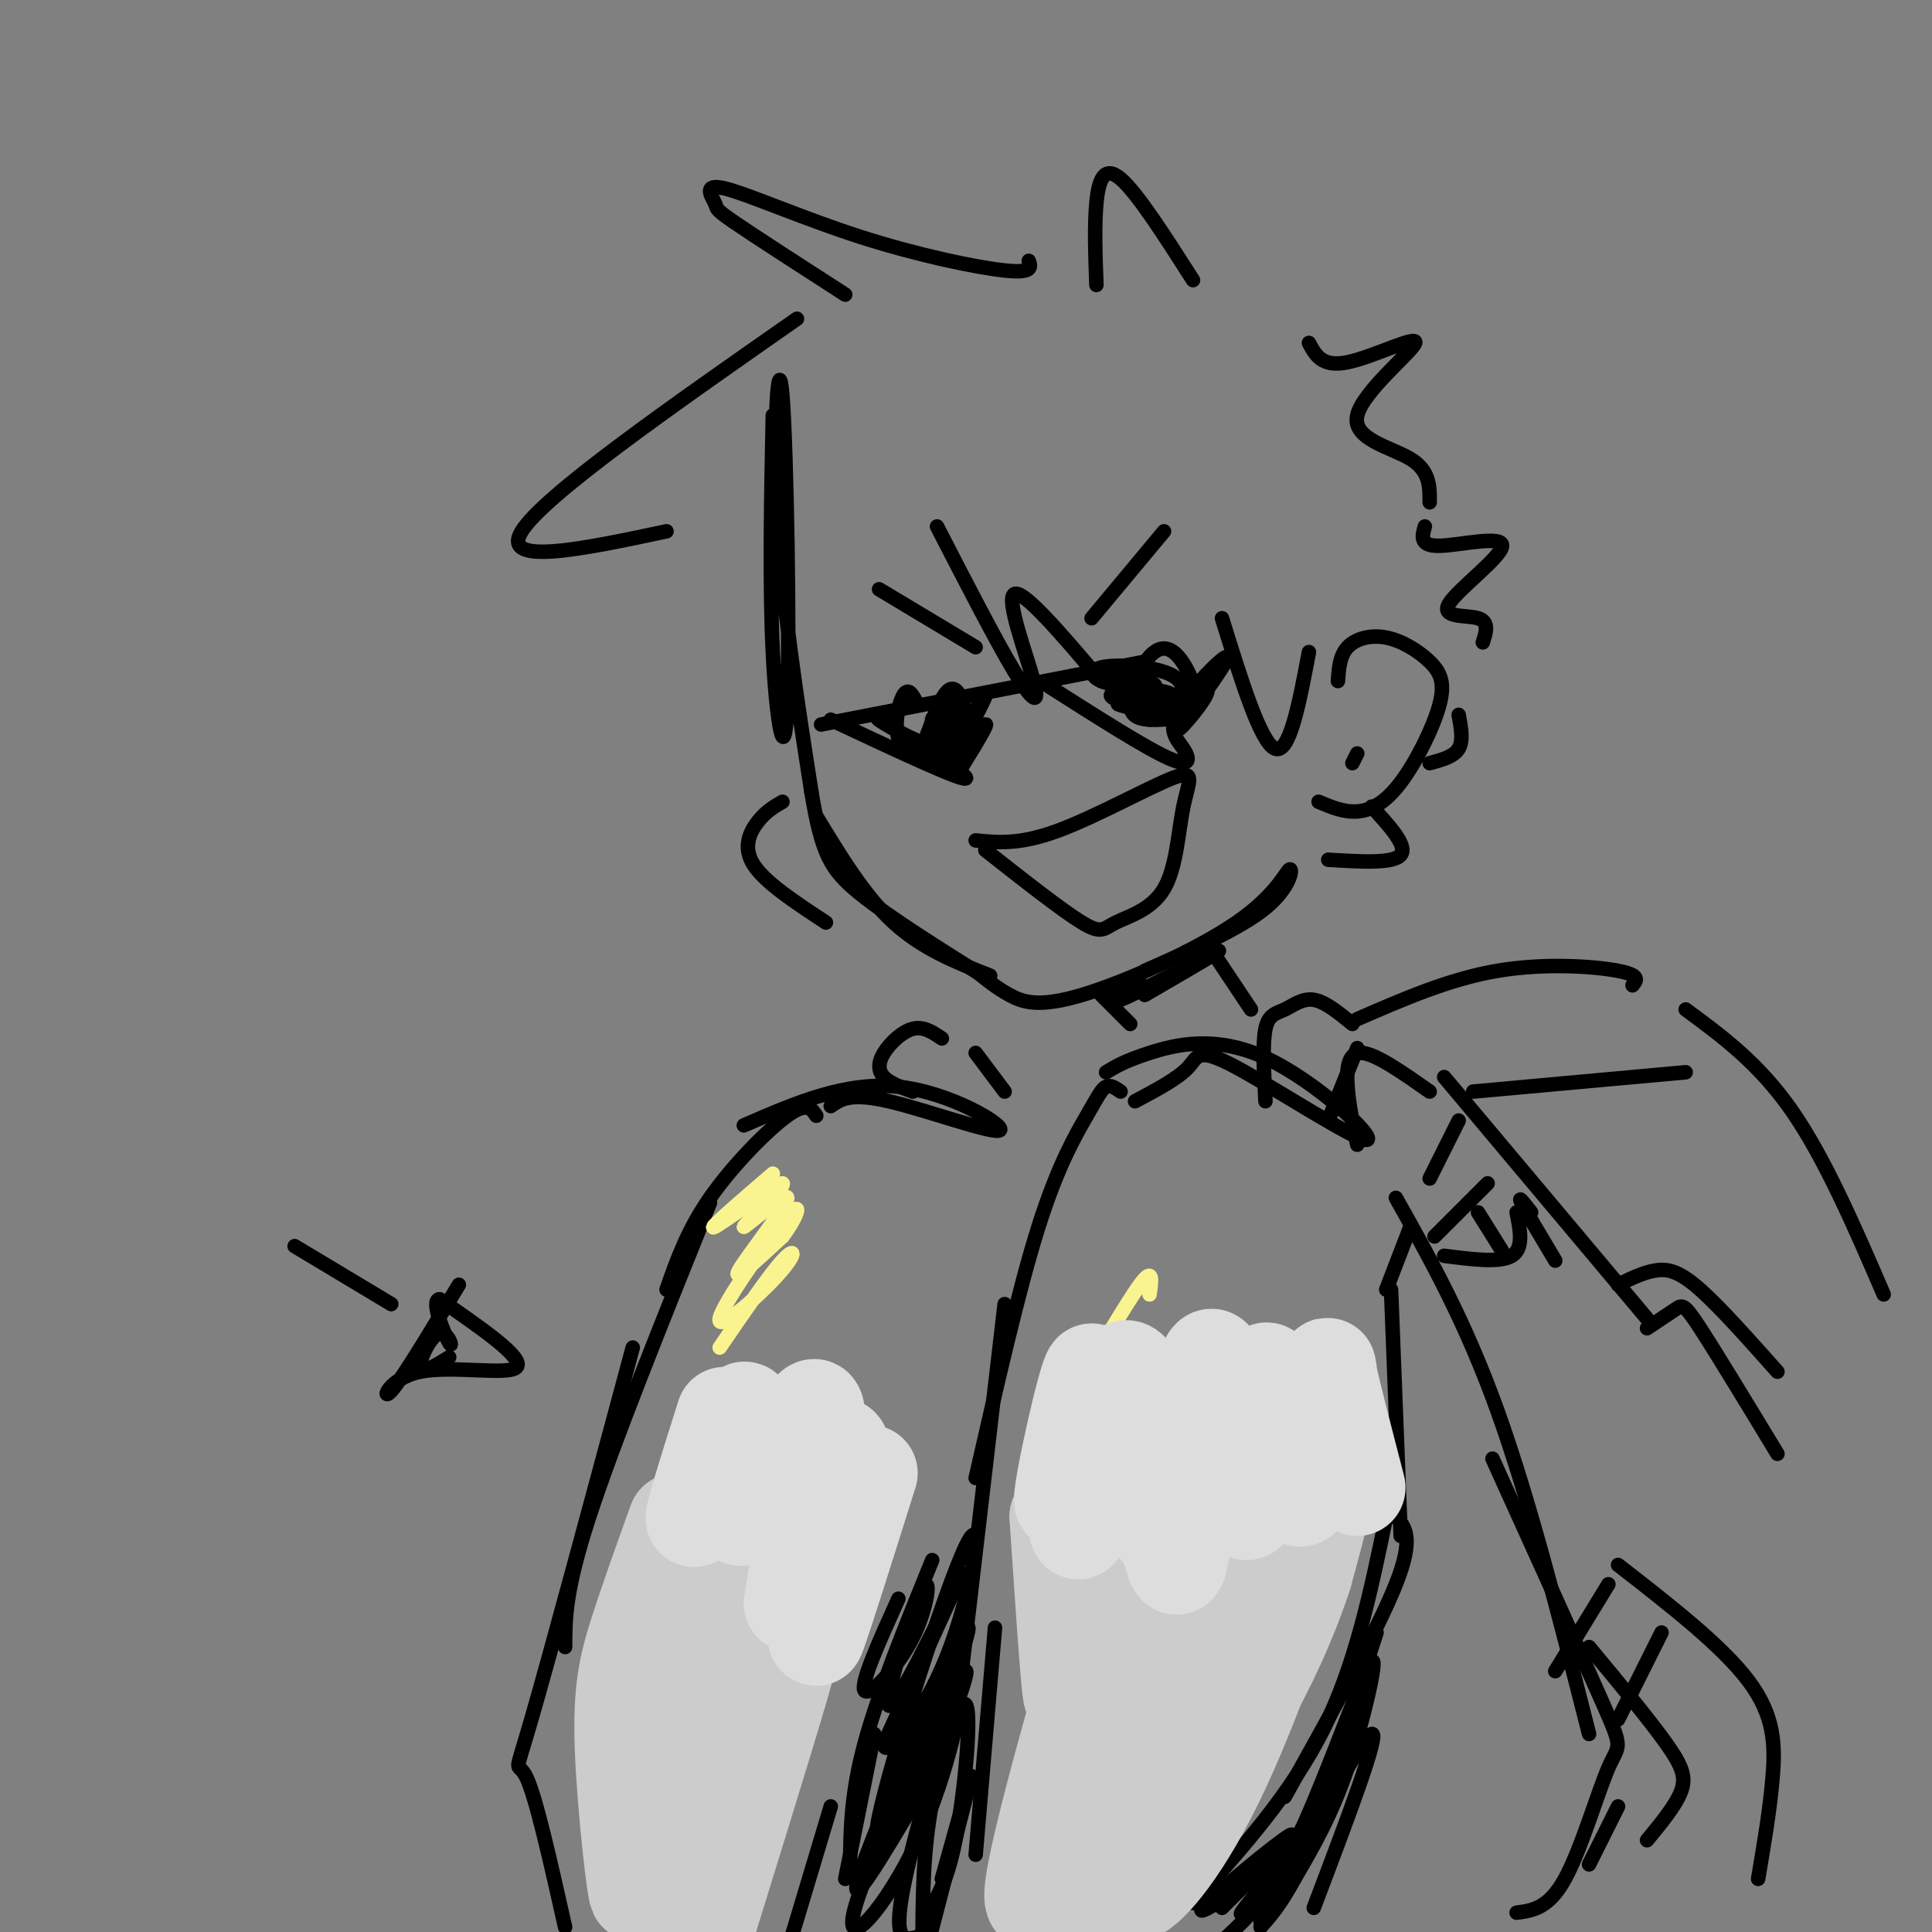 <svg viewBox='0 0 400 400' version='1.1' xmlns='http://www.w3.org/2000/svg' xmlns:xlink='http://www.w3.org/1999/xlink'><rect x="0" y="0" width="400" height="400" fill="#808080" stroke="none"/><g fill='none' stroke='#000000' stroke-width='3' stroke-linecap='round' stroke-linejoin='round'><path d='M160,86c-0.351,17.416 -0.702,34.833 0,49c0.702,14.167 2.456,25.086 3,11c0.544,-14.086 -0.123,-53.177 -1,-64c-0.877,-10.823 -1.965,6.622 -1,25c0.965,18.378 3.982,37.689 7,57'/><path d='M168,164c2.111,12.733 3.889,16.067 10,21c6.111,4.933 16.556,11.467 27,18'/><path d='M169,169c5.000,8.250 10.000,16.500 16,22c6.000,5.500 13.000,8.250 20,11'/><path d='M202,201c2.141,1.759 4.283,3.518 7,5c2.717,1.482 6.010,2.687 15,0c8.990,-2.687 23.678,-9.267 32,-15c8.322,-5.733 10.279,-10.621 11,-11c0.721,-0.379 0.206,3.749 -5,8c-5.206,4.251 -15.103,8.626 -25,13'/><path d='M229,222c1.926,-1.169 3.851,-2.338 9,-4c5.149,-1.662 13.521,-3.815 24,1c10.479,4.815 23.067,16.600 21,17c-2.067,0.400 -18.787,-10.585 -27,-15c-8.213,-4.415 -7.918,-2.262 -10,0c-2.082,2.262 -6.541,4.631 -11,7'/><path d='M232,226c-1.036,-0.726 -2.071,-1.452 -3,-1c-0.929,0.452 -1.750,2.083 -4,6c-2.250,3.917 -5.929,10.119 -10,23c-4.071,12.881 -8.536,32.440 -13,52'/><path d='M208,270c0.000,0.000 -9.000,77.000 -9,77'/><path d='M292,254c0.000,0.000 -5.000,13.000 -5,13'/><path d='M288,267c0.000,0.000 2.000,51.000 2,51'/><path d='M289,314c1.917,2.167 3.833,4.333 0,14c-3.833,9.667 -13.417,26.833 -23,44'/><path d='M287,314c-3.167,15.333 -6.333,30.667 -13,44c-6.667,13.333 -16.833,24.667 -27,36'/><path d='M172,229c2.036,-1.417 4.071,-2.833 12,-1c7.929,1.833 21.750,6.917 23,6c1.250,-0.917 -10.071,-7.833 -21,-9c-10.929,-1.167 -21.464,3.417 -32,8'/><path d='M169,231c-0.956,-1.467 -1.911,-2.933 -6,0c-4.089,2.933 -11.311,10.267 -16,17c-4.689,6.733 -6.844,12.867 -9,19'/><path d='M147,249c-10.000,24.833 -20.000,49.667 -25,65c-5.000,15.333 -5.000,21.167 -5,27'/><path d='M131,279c-8.578,31.867 -17.156,63.733 -21,77c-3.844,13.267 -2.956,7.933 -1,12c1.956,4.067 4.978,17.533 8,31'/><path d='M193,323c-5.583,13.750 -11.167,27.500 -14,38c-2.833,10.500 -2.917,17.750 -3,25'/><path d='M181,359c0.000,0.000 -6.000,30.000 -6,30'/><path d='M202,174c4.540,0.458 9.080,0.916 17,-2c7.920,-2.916 19.218,-9.205 24,-11c4.782,-1.795 3.046,0.903 2,6c-1.046,5.097 -1.404,12.593 -4,17c-2.596,4.407 -7.430,5.725 -10,7c-2.570,1.275 -2.877,2.507 -7,0c-4.123,-2.507 -12.061,-8.754 -20,-15'/><path d='M241,110c0.000,0.000 -15.000,18.000 -15,18'/><path d='M235,138c-0.588,3.028 -1.175,6.056 -1,8c0.175,1.944 1.113,2.806 4,3c2.887,0.194 7.722,-0.278 9,-3c1.278,-2.722 -1.002,-7.694 -3,-10c-1.998,-2.306 -3.714,-1.944 -5,-1c-1.286,0.944 -2.143,2.472 -3,4'/><path d='M182,122c0.000,0.000 20.000,12.000 20,12'/><path d='M190,146c-0.943,-1.971 -1.885,-3.943 -3,-2c-1.115,1.943 -2.402,7.799 0,11c2.402,3.201 8.493,3.746 12,2c3.507,-1.746 4.431,-5.785 3,-8c-1.431,-2.215 -5.215,-2.608 -9,-3'/><path d='M194,109c6.083,11.810 12.167,23.619 16,30c3.833,6.381 5.417,7.333 4,2c-1.417,-5.333 -5.833,-16.952 -4,-18c1.833,-1.048 9.917,8.476 18,18'/><path d='M213,54c0.450,1.312 0.899,2.625 -5,2c-5.899,-0.625 -18.147,-3.187 -30,-7c-11.853,-3.813 -23.311,-8.878 -28,-10c-4.689,-1.122 -2.609,1.698 -2,3c0.609,1.302 -0.255,1.086 4,4c4.255,2.914 13.627,8.957 23,15'/><path d='M165,66c-26.250,18.333 -52.500,36.667 -57,44c-4.500,7.333 12.750,3.667 30,0'/><path d='M170,150c0.000,0.000 67.000,-13.000 67,-13'/><path d='M172,149c14.309,6.722 28.619,13.445 28,12c-0.619,-1.445 -16.166,-11.057 -18,-12c-1.834,-0.943 10.045,6.785 15,6c4.955,-0.785 2.987,-10.081 1,-12c-1.987,-1.919 -3.994,3.541 -6,9'/><path d='M192,152c0.879,-0.191 6.077,-5.170 6,-6c-0.077,-0.830 -5.430,2.488 -5,3c0.430,0.512 6.643,-1.783 7,-1c0.357,0.783 -5.141,4.643 -7,7c-1.859,2.357 -0.077,3.212 3,0c3.077,-3.212 7.451,-10.489 8,-11c0.549,-0.511 -2.725,5.745 -6,12'/><path d='M198,156c0.622,0.133 5.178,-5.533 6,-6c0.822,-0.467 -2.089,4.267 -5,9'/><path d='M217,142c10.100,6.435 20.201,12.871 25,15c4.799,2.129 4.297,-0.048 3,-2c-1.297,-1.952 -3.388,-3.679 -1,-8c2.388,-4.321 9.254,-11.234 10,-11c0.746,0.234 -4.627,7.617 -10,15'/><path d='M244,151c0.311,0.289 6.089,-6.489 6,-8c-0.089,-1.511 -6.044,2.244 -12,6'/><path d='M235,146c-2.335,-0.263 -4.669,-0.525 -3,0c1.669,0.525 7.342,1.838 10,2c2.658,0.162 2.301,-0.828 2,-2c-0.301,-1.172 -0.547,-2.527 -4,-3c-3.453,-0.473 -10.113,-0.065 -10,1c0.113,1.065 7.000,2.785 11,2c4.000,-0.785 5.113,-4.076 2,-6c-3.113,-1.924 -10.454,-2.479 -14,-2c-3.546,0.479 -3.299,1.994 -1,3c2.299,1.006 6.649,1.503 11,2'/><path d='M239,143c-2.000,-0.811 -12.500,-3.839 -13,-4c-0.500,-0.161 9.000,2.544 12,3c3.000,0.456 -0.500,-1.339 -3,-2c-2.500,-0.661 -4.000,-0.189 -3,1c1.000,1.189 4.500,3.094 8,5'/><path d='M253,128c4.000,12.917 8.000,25.833 11,27c3.000,1.167 5.000,-9.417 7,-20'/><path d='M277,141c0.183,-2.622 0.366,-5.245 2,-7c1.634,-1.755 4.719,-2.644 8,-2c3.281,0.644 6.758,2.819 9,5c2.242,2.181 3.251,4.368 2,9c-1.251,4.632 -4.760,11.709 -8,16c-3.240,4.291 -6.211,5.798 -9,6c-2.789,0.202 -5.394,-0.899 -8,-2'/><path d='M162,166c-1.667,0.956 -3.333,1.911 -5,4c-1.667,2.089 -3.333,5.311 -1,9c2.333,3.689 8.667,7.844 15,12'/><path d='M281,156c0.000,0.000 -1.000,2.000 -1,2'/><path d='M247,58c-5.778,-9.044 -11.556,-18.089 -15,-21c-3.444,-2.911 -4.556,0.311 -5,5c-0.444,4.689 -0.222,10.844 0,17'/><path d='M271,71c1.351,2.541 2.702,5.081 8,4c5.298,-1.081 14.544,-5.785 14,-4c-0.544,1.785 -10.877,10.057 -12,15c-1.123,4.943 6.965,6.555 11,9c4.035,2.445 4.018,5.722 4,9'/><path d='M295,109c-0.584,2.038 -1.167,4.077 3,4c4.167,-0.077 13.086,-2.268 13,0c-0.086,2.268 -9.177,8.995 -11,12c-1.823,3.005 3.622,2.287 6,3c2.378,0.713 1.689,2.856 1,5'/><path d='M206,337c0.000,0.000 -4.000,47.000 -4,47'/><path d='M61,258c0.000,0.000 20.000,12.000 20,12'/><path d='M95,266c-5.905,9.804 -11.810,19.607 -14,22c-2.190,2.393 -0.667,-2.625 6,-4c6.667,-1.375 18.476,0.893 20,-1c1.524,-1.893 -7.238,-7.946 -16,-14'/><path d='M91,269c-1.984,0.112 1.056,7.391 2,9c0.944,1.609 -0.207,-2.451 -2,-2c-1.793,0.451 -4.226,5.415 -4,7c0.226,1.585 3.113,-0.207 6,-2'/><path d='M228,206c0.000,0.000 6.000,6.000 6,6'/><path d='M251,197c0.000,0.000 8.000,12.000 8,12'/><path d='M236,202c-4.244,3.422 -8.489,6.844 -4,5c4.489,-1.844 17.711,-8.956 20,-10c2.289,-1.044 -6.356,3.978 -15,9'/><path d='M280,212c-2.821,-2.310 -5.643,-4.619 -8,-5c-2.357,-0.381 -4.250,1.167 -6,2c-1.750,0.833 -3.357,0.952 -4,4c-0.643,3.048 -0.321,9.024 0,15'/><path d='M281,217c0.000,0.000 -6.000,15.000 -6,15'/><path d='M296,226c-5.533,-3.889 -11.067,-7.778 -14,-8c-2.933,-0.222 -3.267,3.222 -3,7c0.267,3.778 1.133,7.889 2,12'/><path d='M302,232c0.000,0.000 -6.000,12.000 -6,12'/><path d='M195,215c-1.893,-1.280 -3.786,-2.560 -6,-2c-2.214,0.560 -4.750,2.958 -6,5c-1.250,2.042 -1.214,3.726 0,5c1.214,1.274 3.607,2.137 6,3'/><path d='M202,218c0.000,0.000 6.000,8.000 6,8'/><path d='M299,223c0.000,0.000 42.000,50.000 42,50'/><path d='M289,248c7.167,12.750 14.333,25.500 21,44c6.667,18.500 12.833,42.750 19,67'/><path d='M309,302c9.399,20.726 18.798,41.452 23,51c4.202,9.548 3.208,7.917 1,13c-2.208,5.083 -5.631,16.881 -9,23c-3.369,6.119 -6.685,6.560 -10,7'/><path d='M335,374c0.000,0.000 -6.000,12.000 -6,12'/><path d='M329,341c6.267,7.556 12.533,15.111 16,20c3.467,4.889 4.133,7.111 3,10c-1.133,2.889 -4.067,6.444 -7,10'/><path d='M333,328c0.000,0.000 -11.000,18.000 -11,18'/><path d='M344,338c0.000,0.000 -9.000,18.000 -9,18'/><path d='M335,324c10.778,8.378 21.556,16.756 27,24c5.444,7.244 5.556,13.356 5,20c-0.556,6.644 -1.778,13.822 -3,21'/><path d='M299,260c5.750,0.750 11.500,1.500 14,0c2.500,-1.500 1.750,-5.250 1,-9'/><path d='M308,245c0.000,0.000 -11.000,11.000 -11,11'/><path d='M306,251c0.000,0.000 5.000,8.000 5,8'/><path d='M317,251c-1.417,-1.833 -2.833,-3.667 -2,-2c0.833,1.667 3.917,6.833 7,12'/><path d='M341,275c2.333,-1.556 4.667,-3.111 6,-4c1.333,-0.889 1.667,-1.111 5,4c3.333,5.111 9.667,15.556 16,26'/><path d='M335,266c2.733,-1.333 5.467,-2.667 8,-3c2.533,-0.333 4.867,0.333 9,4c4.133,3.667 10.067,10.333 16,17'/><path d='M281,211c9.533,-4.156 19.067,-8.311 29,-10c9.933,-1.689 20.267,-0.911 25,0c4.733,0.911 3.867,1.956 3,3'/><path d='M305,226c0.000,0.000 44.000,-4.000 44,-4'/><path d='M349,209c7.583,5.583 15.167,11.167 22,21c6.833,9.833 12.917,23.917 19,38'/><path d='M172,374c0.000,0.000 -9.000,30.000 -9,30'/><path d='M186,331c-3.967,8.793 -7.935,17.586 -7,19c0.935,1.414 6.772,-4.550 10,-11c3.228,-6.450 3.849,-13.386 2,-10c-1.849,3.386 -6.166,17.093 -7,22c-0.834,4.907 1.814,1.013 6,-7c4.186,-8.013 9.910,-20.147 9,-18c-0.910,2.147 -8.455,18.573 -16,35'/><path d='M183,361c-0.094,3.668 7.669,-4.663 13,-18c5.331,-13.337 8.228,-31.681 4,-23c-4.228,8.681 -15.580,44.387 -18,56c-2.420,11.613 4.094,-0.867 10,-15c5.906,-14.133 11.206,-29.921 7,-22c-4.206,7.921 -17.916,39.549 -21,49c-3.084,9.451 4.458,-3.274 12,-16'/><path d='M190,372c5.393,-11.115 12.877,-30.904 9,-25c-3.877,5.904 -19.113,37.499 -22,48c-2.887,10.501 6.577,-0.093 13,-14c6.423,-13.907 9.806,-31.129 8,-28c-1.806,3.129 -8.802,26.608 -11,38c-2.198,11.392 0.401,10.696 3,10'/><path d='M192,396c2.113,-3.286 4.226,-6.571 6,-16c1.774,-9.429 3.208,-25.000 2,-27c-1.208,-2.000 -5.060,9.571 -7,20c-1.940,10.429 -1.970,19.714 -2,29'/><path d='M195,389c3.250,-11.667 6.500,-23.333 6,-21c-0.500,2.333 -4.750,18.667 -9,35'/><path d='M285,338c-5.005,15.478 -10.009,30.956 -16,42c-5.991,11.044 -12.967,17.653 -12,16c0.967,-1.653 9.878,-11.567 16,-23c6.122,-11.433 9.456,-24.386 8,-22c-1.456,2.386 -7.702,20.110 -13,31c-5.298,10.890 -9.649,14.945 -14,19'/><path d='M253,395c8.286,-8.220 16.572,-16.440 14,-15c-2.572,1.440 -16.003,12.539 -18,15c-1.997,2.461 7.440,-3.716 13,-8c5.560,-4.284 7.243,-6.674 11,-16c3.757,-9.326 9.588,-25.588 11,-27c1.412,-1.412 -1.597,12.025 -5,22c-3.403,9.975 -7.202,16.487 -11,23'/><path d='M268,389c-3.000,5.500 -5.000,7.750 -7,10'/><path d='M261,398c10.583,-19.250 21.167,-38.500 23,-39c1.833,-0.500 -5.083,17.750 -12,36'/><path d='M284,167c3.750,4.083 7.500,8.167 6,10c-1.500,1.833 -8.250,1.417 -15,1'/><path d='M302,148c0.500,2.667 1.000,5.333 0,7c-1.000,1.667 -3.500,2.333 -6,3'/></g>
<g fill='none' stroke='#F9F490' stroke-width='3' stroke-linecap='round' stroke-linejoin='round'><path d='M160,243c-6.998,6.025 -13.997,12.050 -12,11c1.997,-1.050 12.988,-9.176 14,-9c1.012,0.176 -7.956,8.656 -8,9c-0.044,0.344 8.834,-7.446 9,-6c0.166,1.446 -8.381,12.127 -10,15c-1.619,2.873 3.691,-2.064 9,-7'/><path d='M162,256c2.648,-3.381 4.768,-8.334 1,-4c-3.768,4.334 -13.422,17.956 -14,21c-0.578,3.044 7.921,-4.488 12,-9c4.079,-4.512 3.737,-6.003 1,-3c-2.737,3.003 -7.868,10.502 -13,18'/><path d='M238,268c0.429,-2.940 0.857,-5.881 -2,-2c-2.857,3.881 -9.000,14.583 -10,16c-1.000,1.417 3.143,-6.452 3,-6c-0.143,0.452 -4.571,9.226 -9,18'/><path d='M228,316c0.867,-2.178 1.733,-4.356 0,-3c-1.733,1.356 -6.067,6.244 -8,10c-1.933,3.756 -1.467,6.378 -1,9'/><path d='M268,344c-6.808,9.456 -13.616,18.913 -14,20c-0.384,1.087 5.657,-6.195 8,-8c2.343,-1.805 0.989,1.867 -3,6c-3.989,4.133 -10.612,8.728 -9,7c1.612,-1.728 11.461,-9.779 11,-9c-0.461,0.779 -11.230,10.390 -22,20'/></g>
<g fill='none' stroke='#CCCCCC' stroke-width='20' stroke-linecap='round' stroke-linejoin='round'><path d='M152,299c-4.333,8.667 -8.667,17.333 -12,28c-3.333,10.667 -5.667,23.333 -8,36'/><path d='M140,315c-2.935,8.164 -5.871,16.327 -8,23c-2.129,6.673 -3.452,11.855 -3,24c0.452,12.145 2.679,31.253 3,30c0.321,-1.253 -1.264,-22.868 0,-35c1.264,-12.132 5.377,-14.781 13,-26c7.623,-11.219 18.755,-31.007 18,-23c-0.755,8.007 -13.395,43.810 -19,60c-5.605,16.190 -4.173,12.769 -3,15c1.173,2.231 2.086,10.116 3,18'/><path d='M147,397c8.250,-26.667 16.500,-53.333 16,-53c-0.500,0.333 -9.750,27.667 -19,55'/><path d='M234,326c1.479,-8.650 2.957,-17.301 -2,-2c-4.957,15.301 -16.350,54.552 -18,66c-1.650,11.448 6.444,-4.907 13,-22c6.556,-17.093 11.574,-34.926 15,-42c3.426,-7.074 5.258,-3.391 0,12c-5.258,15.391 -17.608,42.490 -22,54c-4.392,11.510 -0.826,7.431 3,2c3.826,-5.431 7.913,-12.216 12,-19'/><path d='M235,375c6.425,-13.945 16.488,-39.307 22,-48c5.512,-8.693 6.472,-0.716 2,11c-4.472,11.716 -14.378,27.173 -20,38c-5.622,10.827 -6.961,17.026 -4,16c2.961,-1.026 10.220,-9.276 18,-26c7.780,-16.724 16.080,-41.921 19,-50c2.920,-8.079 0.460,0.961 -2,10'/><path d='M270,326c-1.825,5.675 -5.386,14.861 -11,25c-5.614,10.139 -13.281,21.230 -12,14c1.281,-7.230 11.509,-32.780 15,-44c3.491,-11.220 0.246,-8.110 -3,-5'/><path d='M241,303c-4.262,25.649 -8.524,51.298 -12,47c-3.476,-4.298 -6.167,-38.542 -7,-39c-0.833,-0.458 0.190,32.869 0,39c-0.190,6.131 -1.595,-14.935 -3,-36'/><path d='M219,314c0.167,1.500 2.083,23.250 4,45'/></g>
<g fill='none' stroke='#DDDDDD' stroke-width='20' stroke-linecap='round' stroke-linejoin='round'><path d='M150,293c-3.773,11.927 -7.545,23.854 -6,21c1.545,-2.854 8.409,-20.488 10,-22c1.591,-1.512 -2.089,13.100 -2,19c0.089,5.900 3.947,3.088 8,-4c4.053,-7.088 8.301,-18.454 9,-15c0.699,3.454 -2.150,21.727 -5,40'/><path d='M164,332c0.802,-0.826 5.308,-22.892 8,-30c2.692,-7.108 3.571,0.740 2,12c-1.571,11.260 -5.592,25.931 -5,25c0.592,-0.931 5.796,-17.466 11,-34'/><path d='M229,299c-3.145,11.349 -6.290,22.699 -6,16c0.290,-6.699 4.016,-31.445 3,-31c-1.016,0.445 -6.774,26.081 -6,27c0.774,0.919 8.078,-22.880 12,-27c3.922,-4.120 4.461,11.440 5,27'/><path d='M237,311c1.794,5.553 3.780,5.936 5,9c1.220,3.064 1.675,8.811 3,-2c1.325,-10.811 3.521,-38.179 6,-37c2.479,1.179 5.242,30.904 7,32c1.758,1.096 2.512,-26.436 4,-29c1.488,-2.564 3.711,19.839 6,25c2.289,5.161 4.645,-6.919 7,-19'/><path d='M275,290c0.822,-5.356 -0.622,-9.244 0,-6c0.622,3.244 3.311,13.622 6,24'/></g>
</svg>